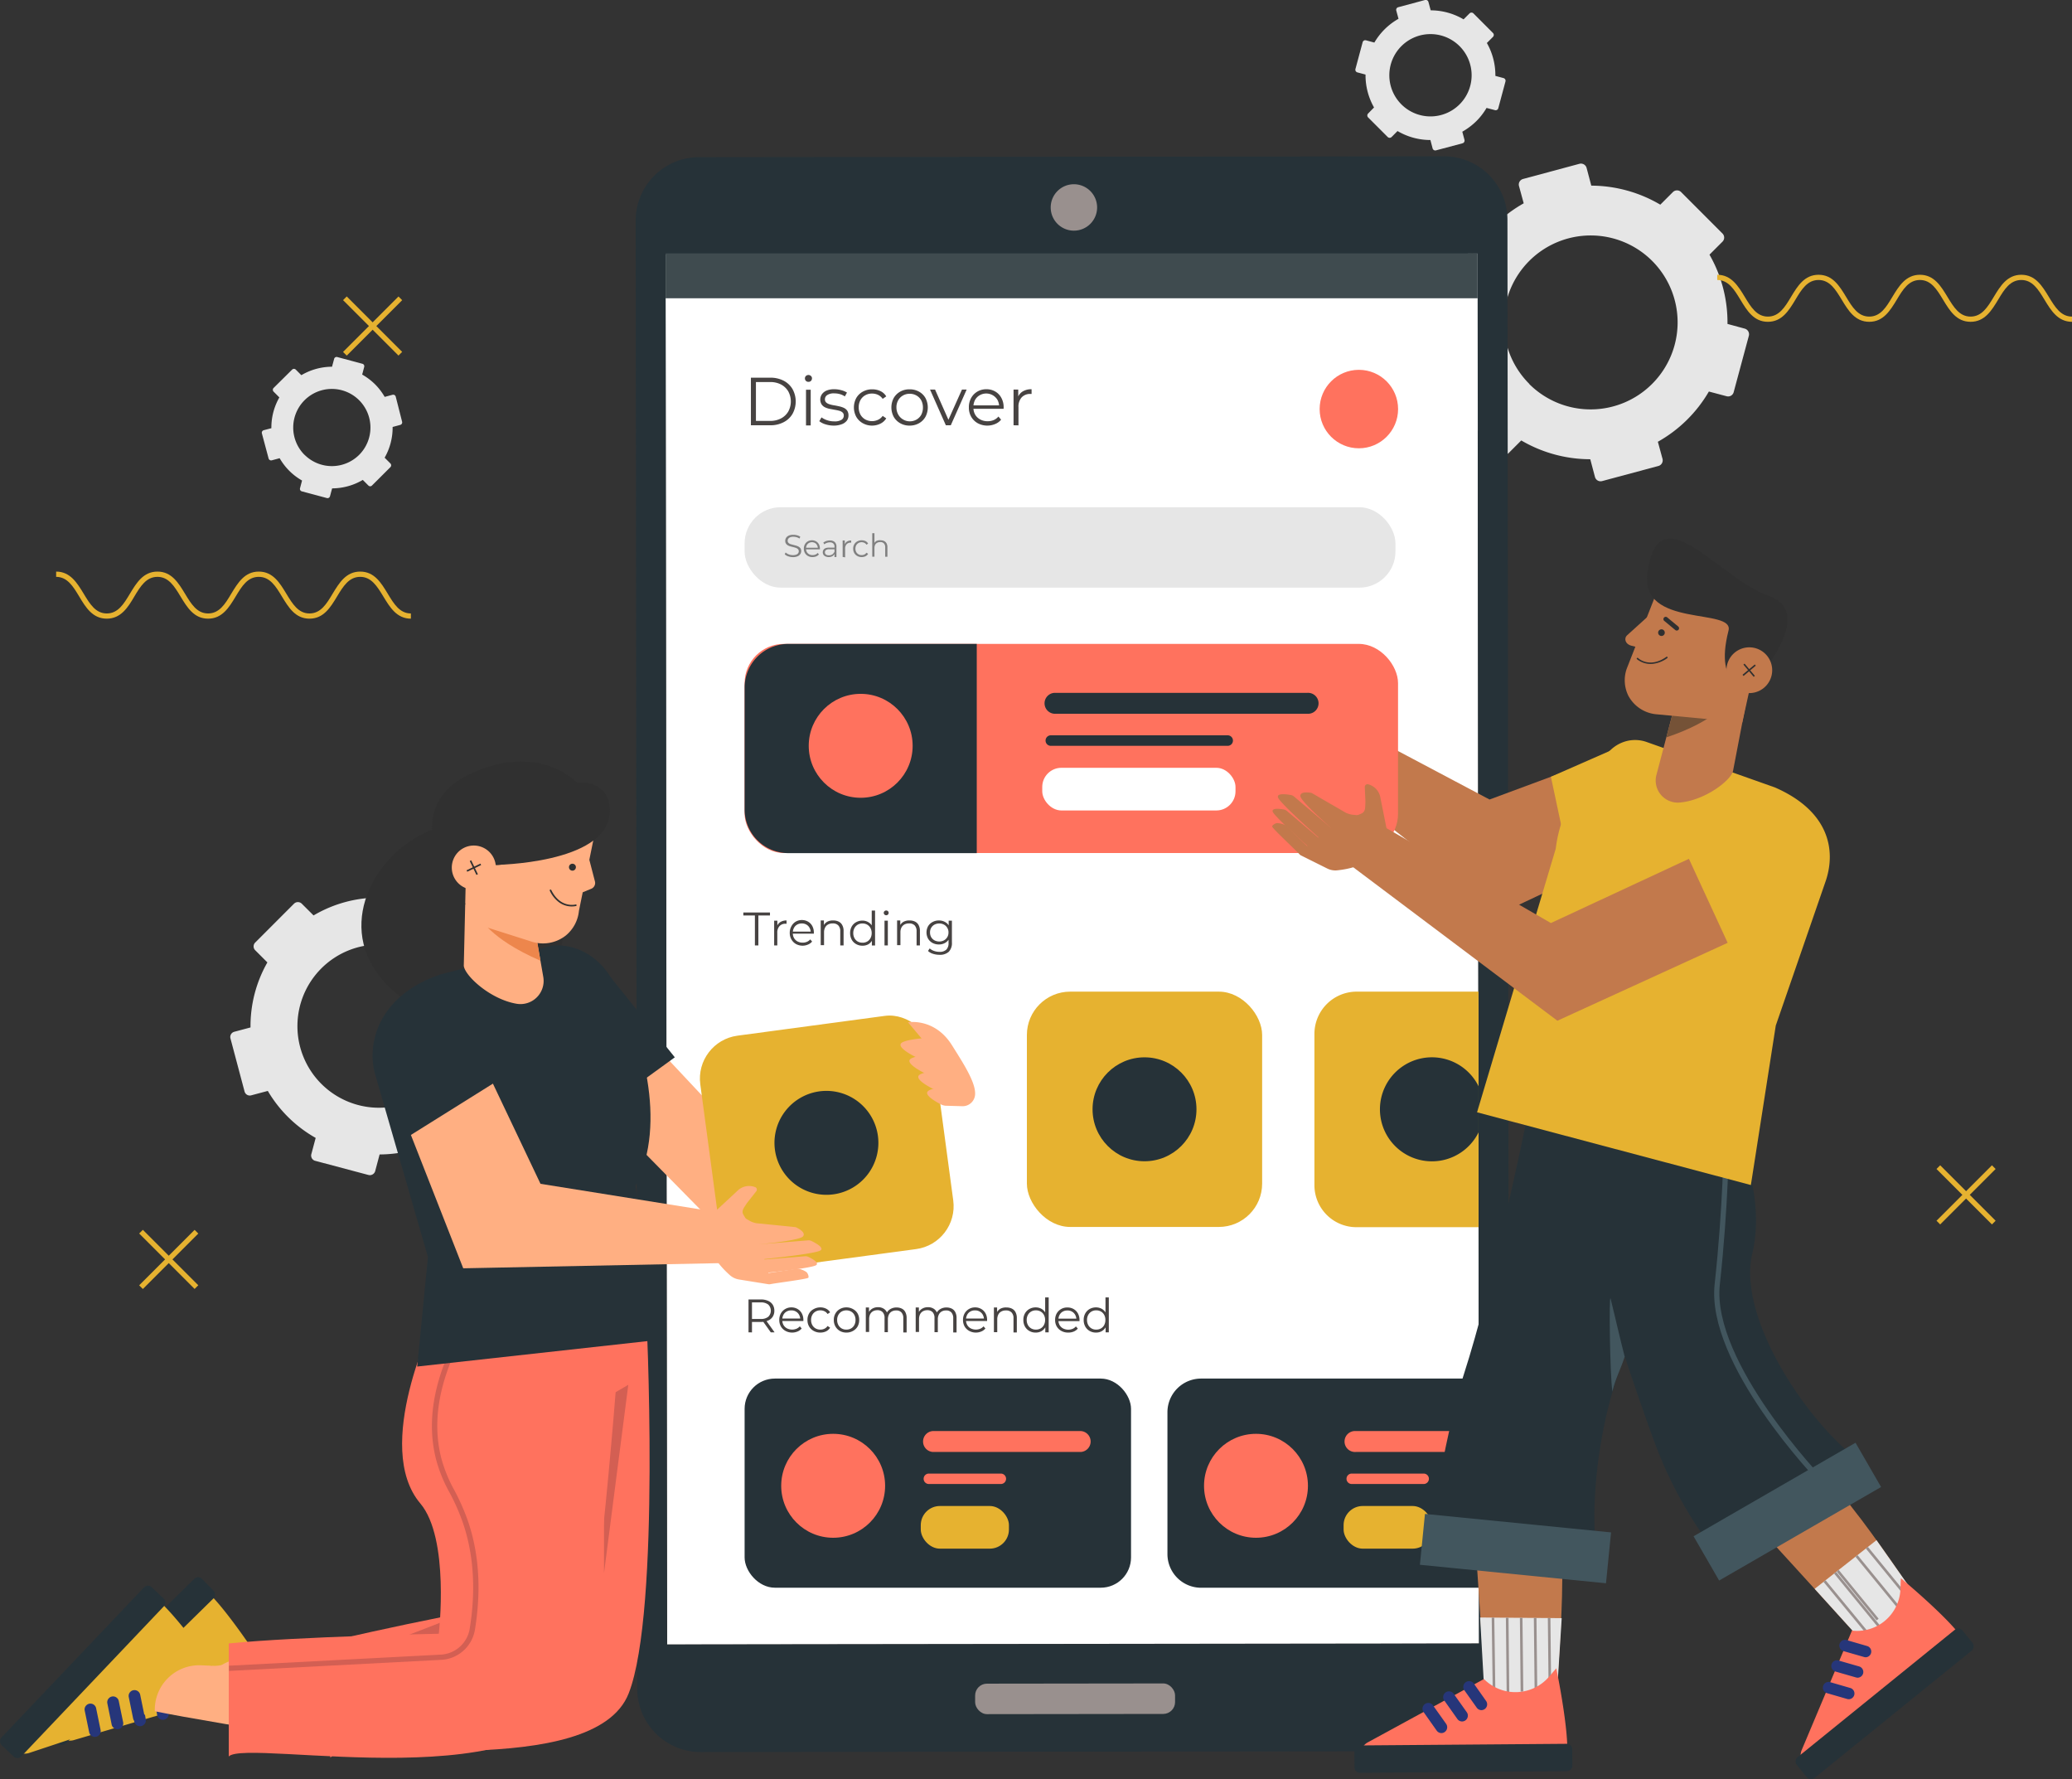 <svg xmlns="http://www.w3.org/2000/svg" xmlns:xlink="http://www.w3.org/1999/xlink" viewBox="0 0 441.08 378.7"><rect x="0" y="0" width="441.08" height="378.7" fill="#333333" stroke="none"/><defs><style>.cls-1{fill:none;}.cls-2{fill:#e6e6e6;}.cls-3{fill:#e6b230;}.cls-4{fill:#fff;}.cls-5{fill:#263238;}.cls-6{fill:#99908e;}.cls-7{fill:#3f4b4f;}.cls-8{fill:#ff725e;}.cls-9{fill:#474342;}.cls-10{fill:gray;}.cls-11{fill:#303030;}.cls-12{fill:#ffaf82;}.cls-13{fill:#26367a;}.cls-14{fill:#d35f53;}.cls-15{fill:#ed864c;}.cls-16{fill:#c2794c;}.cls-17{clip-path:url(#clip-path);}.cls-18{clip-path:url(#clip-path-2);}.cls-19{fill:#42565e;}.cls-20{fill:#755237;}</style><clipPath id="clip-path" transform="translate(-26.76 -42.73)"><polygon class="cls-1" points="413.06 380.89 426.22 370.52 435.47 383.67 422.9 391.74 413.06 380.89"/></clipPath><clipPath id="clip-path-2" transform="translate(-26.76 -42.73)"><polygon class="cls-1" points="341.84 386.99 359.21 387.13 358.17 403.55 342.82 402.8 341.84 386.99"/></clipPath></defs><g id="BACKGROUND"><path class="cls-2" d="M380.68,140.42l-1-3.67a28.94,28.94,0,0,0,10.86-10.69l3.77,1a1.22,1.22,0,0,0,1.51-.87l3.23-12a1.25,1.25,0,0,0-.88-1.52l-3.67-1a29,29,0,0,0-3.83-14.74l2.76-2.76a1.23,1.23,0,0,0,0-1.75l-8.8-8.81a1.24,1.24,0,0,0-1.75,0l-2.68,2.68a29.11,29.11,0,0,0-14.69-4.05l-1-3.77a1.25,1.25,0,0,0-1.52-.88l-12,3.23a1.22,1.22,0,0,0-.87,1.51l1,3.67a29.14,29.14,0,0,0-10.86,10.69l-3.76-1a1.24,1.24,0,0,0-1.52.87l-3.22,12a1.24,1.24,0,0,0,.87,1.52l3.67,1a29.13,29.13,0,0,0,3.83,14.74l-2.76,2.76a1.26,1.26,0,0,0,0,1.76l8.81,8.8a1.23,1.23,0,0,0,1.75,0l2.67-2.67a29.1,29.1,0,0,0,14.69,4l1,3.77a1.24,1.24,0,0,0,1.52.88l12-3.22A1.25,1.25,0,0,0,380.68,140.42Zm-28.38-16a18.5,18.5,0,1,1,26.17,0A18.5,18.5,0,0,1,352.3,124.46Z" transform="translate(-26.76 -42.73)"/><path class="cls-2" d="M338.51,72.49l-.46-1.73a14.23,14.23,0,0,0,3-2.26,13.62,13.62,0,0,0,2.16-2.8l1.79.47a.57.57,0,0,0,.71-.41l1.53-5.69a.59.59,0,0,0-.41-.72l-1.74-.47a13.86,13.86,0,0,0-1.81-7l1.3-1.3a.59.59,0,0,0,0-.83l-4.16-4.17a.59.59,0,0,0-.83,0l-1.27,1.27a13.81,13.81,0,0,0-7-1.92l-.48-1.78a.59.59,0,0,0-.72-.42l-5.69,1.53A.58.58,0,0,0,324,45l.47,1.73a13.78,13.78,0,0,0-5.14,5.06l-1.78-.48a.58.58,0,0,0-.72.42l-1.53,5.69a.59.59,0,0,0,.42.72l1.73.46a13.83,13.83,0,0,0,1.81,7L318,66.89a.59.59,0,0,0,0,.83l4.17,4.17a.59.59,0,0,0,.83,0l1.26-1.27a13.84,13.84,0,0,0,7,1.91l.47,1.79a.59.59,0,0,0,.72.41l5.7-1.52A.6.6,0,0,0,338.51,72.49Zm-13.43-7.55a8.76,8.76,0,1,1,12.39,0A8.76,8.76,0,0,1,325.08,64.94Z" transform="translate(-26.76 -42.73)"/><path class="cls-2" d="M93.91,289.8l11.29,3a1.18,1.18,0,0,0,1.43-.83l.94-3.54a27.27,27.27,0,0,0,13.79-3.79l2.51,2.51a1.18,1.18,0,0,0,1.65,0l8.26-8.26a1.18,1.18,0,0,0,0-1.65l-2.59-2.59a27.31,27.31,0,0,0,3.59-13.83l3.45-.93a1.16,1.16,0,0,0,.82-1.42l-3-11.29a1.15,1.15,0,0,0-1.42-.82l-3.54.94a27.11,27.11,0,0,0-4.28-5.55,27.62,27.62,0,0,0-5.9-4.48l.92-3.44a1.16,1.16,0,0,0-.82-1.42l-11.29-3a1.17,1.17,0,0,0-1.43.82l-1,3.54a27.26,27.26,0,0,0-13.78,3.79L91,235.06a1.18,1.18,0,0,0-1.65,0l-8.26,8.27a1.15,1.15,0,0,0,0,1.64l2.59,2.59a27.32,27.32,0,0,0-3.59,13.84l-3.45.92a1.15,1.15,0,0,0-.82,1.42l3,11.29a1.15,1.15,0,0,0,1.42.82l3.53-.94a27.47,27.47,0,0,0,10.19,10l-.92,3.44A1.16,1.16,0,0,0,93.91,289.8Zm1.25-16.4a17.37,17.37,0,1,1,24.57,0A17.37,17.37,0,0,1,95.16,273.4Z" transform="translate(-26.76 -42.73)"/><path class="cls-2" d="M91,147.3l5.34,1.43a.54.54,0,0,0,.67-.39l.45-1.67a12.93,12.93,0,0,0,6.53-1.8l1.19,1.19a.53.53,0,0,0,.77,0l3.92-3.91a.56.56,0,0,0,0-.78l-1.23-1.23a12.88,12.88,0,0,0,1.7-6.54l1.63-.44a.55.55,0,0,0,.39-.67L111,127.14a.56.56,0,0,0-.68-.39l-1.67.45a13,13,0,0,0-2-2.63,13.1,13.1,0,0,0-2.79-2.12l.43-1.63a.54.54,0,0,0-.39-.67l-5.34-1.43a.54.54,0,0,0-.67.39l-.45,1.67a12.93,12.93,0,0,0-6.53,1.8l-1.19-1.19a.55.55,0,0,0-.77,0L85,125.3a.56.56,0,0,0,0,.78l1.23,1.23a12.89,12.89,0,0,0-1.7,6.55l-1.63.43a.56.56,0,0,0-.39.68l1.43,5.34a.56.56,0,0,0,.68.39l1.67-.45a13,13,0,0,0,2,2.63A12.78,12.78,0,0,0,91.06,145l-.43,1.63A.54.54,0,0,0,91,147.3Zm.59-7.76a8.22,8.22,0,1,1,11.62,0A8.23,8.23,0,0,1,91.61,139.54Z" transform="translate(-26.76 -42.73)"/><path class="cls-3" d="M114.23,174.4c-3,0-4.46-2.4-5.87-4.72-1.31-2.15-2.54-4.18-4.92-4.18s-3.62,2-4.93,4.18c-1.4,2.32-2.86,4.72-5.87,4.72s-4.46-2.4-5.87-4.72c-1.3-2.15-2.53-4.18-4.92-4.18s-3.61,2-4.92,4.18c-1.4,2.32-2.86,4.72-5.87,4.72s-4.46-2.4-5.87-4.72c-1.3-2.15-2.53-4.18-4.91-4.18s-3.62,2-4.92,4.18C54,172,52.5,174.4,49.49,174.4S45,172,43.62,169.68c-1.3-2.15-2.53-4.18-4.91-4.18v-1.12c3,0,4.46,2.4,5.87,4.72,1.3,2.15,2.53,4.19,4.91,4.19s3.61-2,4.92-4.19c1.4-2.32,2.86-4.72,5.87-4.72s4.46,2.4,5.87,4.72c1.3,2.15,2.53,4.19,4.91,4.19s3.62-2,4.92-4.19c1.41-2.32,2.86-4.72,5.87-4.72s4.47,2.4,5.87,4.72c1.31,2.15,2.54,4.19,4.92,4.19s3.62-2,4.92-4.19c1.41-2.32,2.86-4.72,5.88-4.72s4.46,2.4,5.87,4.72c1.3,2.15,2.54,4.19,4.92,4.19Z" transform="translate(-26.76 -42.73)"/><path class="cls-3" d="M467.84,111.22c-3,0-4.46-2.4-5.87-4.72-1.3-2.15-2.54-4.18-4.92-4.18s-3.62,2-4.92,4.18c-1.41,2.32-2.86,4.72-5.88,4.72s-4.46-2.4-5.87-4.72c-1.3-2.15-2.53-4.18-4.91-4.18s-3.62,2-4.92,4.18c-1.41,2.32-2.86,4.72-5.87,4.72s-4.47-2.4-5.87-4.72c-1.31-2.15-2.54-4.18-4.92-4.18s-3.62,2-4.92,4.18c-1.4,2.32-2.86,4.72-5.87,4.72s-4.46-2.4-5.86-4.72c-1.31-2.15-2.54-4.18-4.92-4.18v-1.11c3,0,4.46,2.4,5.87,4.72,1.3,2.15,2.53,4.18,4.91,4.18s3.62-2,4.92-4.18c1.4-2.32,2.86-4.72,5.87-4.72s4.46,2.4,5.87,4.72c1.3,2.15,2.53,4.18,4.92,4.18s3.61-2,4.91-4.18c1.41-2.32,2.87-4.72,5.88-4.72s4.46,2.4,5.87,4.72c1.3,2.15,2.53,4.18,4.91,4.18s3.62-2,4.93-4.18c1.4-2.32,2.86-4.72,5.87-4.72s4.46,2.4,5.87,4.72c1.31,2.15,2.54,4.18,4.92,4.18Z" transform="translate(-26.76 -42.73)"/><rect class="cls-3" x="97.74" y="111.56" width="16.69" height="1.11" transform="translate(-74.97 65.13) rotate(-45)"/><rect class="cls-3" x="105.53" y="103.77" width="1.11" height="16.69" transform="translate(-74.97 65.12) rotate(-45)"/><rect class="cls-3" x="436.94" y="296.48" width="16.69" height="1.11" transform="translate(-106.37 359.13) rotate(-45)"/><rect class="cls-3" x="444.73" y="288.69" width="1.11" height="16.69" transform="translate(-106.37 359.13) rotate(-45)"/><rect class="cls-3" x="54.33" y="310.22" width="16.69" height="1.11" transform="translate(-228.15 92.61) rotate(-45)"/><rect class="cls-3" x="62.12" y="302.43" width="1.11" height="16.69" transform="translate(-228.15 92.6) rotate(-45)"/></g><g id="OBJECTS"><rect class="cls-4" x="168.59" y="96.76" width="172.86" height="295.86" transform="translate(-27.04 -42.44) rotate(-0.07)"/><path class="cls-5" d="M334.12,76l-158.56.18a13.5,13.5,0,0,0-13.48,13.51l.33,312.45a13.5,13.5,0,0,0,13.52,13.48l158.56-.18A13.5,13.5,0,0,0,348,401.87l-.34-312.44A13.49,13.49,0,0,0,334.12,76Zm7.47,316.57-172.86.2-.28-295.86,172.86-.2Z" transform="translate(-26.76 -42.73)"/><rect class="cls-6" x="234.36" y="401.03" width="42.56" height="6.49" rx="2.52" transform="translate(-27.27 -42.41) rotate(-0.07)"/><path class="cls-6" d="M260.31,86.87a4.94,4.94,0,1,1-4.95-4.93A4.95,4.95,0,0,1,260.31,86.87Z" transform="translate(-26.76 -42.73)"/><rect class="cls-7" x="141.69" y="53.93" width="172.86" height="9.55"/><rect class="cls-3" x="218.6" y="211.05" width="50.08" height="50.08" rx="9.22"/><circle class="cls-8" cx="289.27" cy="87.06" r="8.35"/><path class="cls-9" d="M186.61,133.24V123.11h4.12a6.1,6.1,0,0,1,2.84.64,4.69,4.69,0,0,1,1.9,1.79,5.45,5.45,0,0,1,0,5.27,4.6,4.6,0,0,1-1.9,1.78,6,6,0,0,1-2.84.65Zm1.07-.93h3a4.81,4.81,0,0,0,2.34-.53,3.87,3.87,0,0,0,1.54-1.46,4.48,4.48,0,0,0,0-4.3,3.94,3.94,0,0,0-1.54-1.46,4.93,4.93,0,0,0-2.34-.52h-3Z" transform="translate(-26.76 -42.73)"/><path class="cls-9" d="M198.86,124a.76.76,0,0,1-.54-.21.73.73,0,0,1-.21-.52.7.7,0,0,1,.21-.52.76.76,0,0,1,.54-.21.72.72,0,0,1,.53.21.63.63,0,0,1,.22.5.76.76,0,0,1-.21.54A.73.73,0,0,1,198.86,124Zm-.52,9.28v-7.6h1v7.6Z" transform="translate(-26.76 -42.73)"/><path class="cls-9" d="M204.27,133.31a5.77,5.77,0,0,1-1.78-.27,3.87,3.87,0,0,1-1.32-.67l.47-.81a4.33,4.33,0,0,0,1.18.6,4.53,4.53,0,0,0,1.52.25,2.71,2.71,0,0,0,1.56-.34,1,1,0,0,0,.48-.9.84.84,0,0,0-.27-.66,1.66,1.66,0,0,0-.7-.36,9.54,9.54,0,0,0-1-.21l-1.06-.2a4,4,0,0,1-1-.34,1.83,1.83,0,0,1-.7-.62,2,2,0,0,1,.08-2.15,2.28,2.28,0,0,1,1-.78,4.16,4.16,0,0,1,1.64-.28,5.72,5.72,0,0,1,1.47.2,4.19,4.19,0,0,1,1.22.51l-.45.82a3.71,3.71,0,0,0-1.09-.5,4.54,4.54,0,0,0-1.15-.15,2.52,2.52,0,0,0-1.51.36,1.06,1.06,0,0,0-.49.9.87.87,0,0,0,.27.68,1.72,1.72,0,0,0,.71.38,6,6,0,0,0,1,.23q.53.09,1.05.21a4.61,4.61,0,0,1,1,.33,1.79,1.79,0,0,1,.71.59,1.75,1.75,0,0,1,.27,1,1.82,1.82,0,0,1-.37,1.15A2.4,2.4,0,0,1,206,133,4.74,4.74,0,0,1,204.27,133.31Z" transform="translate(-26.76 -42.73)"/><path class="cls-9" d="M212.44,133.31a4,4,0,0,1-2-.5,3.62,3.62,0,0,1-1.4-1.37,4.22,4.22,0,0,1,0-4,3.59,3.59,0,0,1,1.4-1.36,4,4,0,0,1,2-.49,4,4,0,0,1,1.75.38,2.83,2.83,0,0,1,1.23,1.12l-.76.53a2.48,2.48,0,0,0-1-.86,3,3,0,0,0-1.26-.27,2.86,2.86,0,0,0-1.46.37,2.62,2.62,0,0,0-1,1,3.11,3.11,0,0,0-.38,1.56,3.17,3.17,0,0,0,.38,1.57,2.68,2.68,0,0,0,1,1,3,3,0,0,0,2.72.09,2.43,2.43,0,0,0,1-.84l.76.53a3,3,0,0,1-1.23,1.12A4,4,0,0,1,212.44,133.31Z" transform="translate(-26.76 -42.73)"/><path class="cls-9" d="M220.4,133.31a3.92,3.92,0,0,1-2-.5,3.66,3.66,0,0,1-1.39-1.37,4.29,4.29,0,0,1,0-4,3.68,3.68,0,0,1,1.38-1.36,3.93,3.93,0,0,1,2-.49,4,4,0,0,1,2,.49,3.54,3.54,0,0,1,1.38,1.36,4.29,4.29,0,0,1,0,4,3.63,3.63,0,0,1-1.38,1.37A4,4,0,0,1,220.4,133.31Zm0-.91a2.81,2.81,0,0,0,1.46-.37,2.66,2.66,0,0,0,1-1,3.27,3.27,0,0,0,.37-1.56,3.21,3.21,0,0,0-.37-1.56,2.63,2.63,0,0,0-1-1,2.79,2.79,0,0,0-1.45-.37,2.76,2.76,0,0,0-1.44.37,2.63,2.63,0,0,0-1,1,3,3,0,0,0-.38,1.56A3.06,3.06,0,0,0,218,131a2.66,2.66,0,0,0,1,1A2.75,2.75,0,0,0,220.4,132.4Z" transform="translate(-26.76 -42.73)"/><path class="cls-9" d="M228.11,133.24l-3.37-7.6h1.07l3.1,7h-.51l3.14-7h1l-3.38,7.6Z" transform="translate(-26.76 -42.73)"/><path class="cls-9" d="M237,133.31a4.28,4.28,0,0,1-2.09-.5,3.68,3.68,0,0,1-1.4-1.37,3.92,3.92,0,0,1-.5-2,4,4,0,0,1,.48-2,3.57,3.57,0,0,1,1.33-1.37,3.72,3.72,0,0,1,1.9-.5,3.67,3.67,0,0,1,1.91.49,3.34,3.34,0,0,1,1.3,1.36,4.09,4.09,0,0,1,.48,2v.15a1,1,0,0,0,0,.17H233.8V129h6.06l-.41.31a3.07,3.07,0,0,0-.35-1.47,2.79,2.79,0,0,0-3.77-1,2.58,2.58,0,0,0-1,1,3.12,3.12,0,0,0-.35,1.49v.16a2.91,2.91,0,0,0,.39,1.52,2.66,2.66,0,0,0,1.07,1,3.22,3.22,0,0,0,1.57.37,3.26,3.26,0,0,0,1.29-.25,2.64,2.64,0,0,0,1-.75l.57.67a3.17,3.17,0,0,1-1.26.92A4.32,4.32,0,0,1,237,133.31Z" transform="translate(-26.76 -42.73)"/><path class="cls-9" d="M242.52,133.24v-7.6h1v2.07l-.1-.36a2.47,2.47,0,0,1,1.07-1.32,3.5,3.5,0,0,1,1.87-.46v1h-.23a2.46,2.46,0,0,0-1.88.73,2.91,2.91,0,0,0-.68,2.08v3.88Z" transform="translate(-26.76 -42.73)"/><path class="cls-9" d="M187.46,243.94v-6.37H185v-.64h5.67v.64H188.2v6.37Z" transform="translate(-26.76 -42.73)"/><path class="cls-9" d="M191.56,243.94v-5.26h.68v1.44l-.07-.25a1.7,1.7,0,0,1,.74-.92,2.47,2.47,0,0,1,1.29-.32v.7H194a1.67,1.67,0,0,0-1.3.5,2,2,0,0,0-.47,1.44v2.68Z" transform="translate(-26.76 -42.73)"/><path class="cls-9" d="M197.68,244a3,3,0,0,1-1.45-.34,2.6,2.6,0,0,1-1-1,2.79,2.79,0,0,1-.35-1.39,2.72,2.72,0,0,1,.34-1.38,2.47,2.47,0,0,1,.92-1,2.55,2.55,0,0,1,1.32-.35,2.58,2.58,0,0,1,1.31.34,2.35,2.35,0,0,1,.91.94,2.9,2.9,0,0,1,.33,1.4.34.34,0,0,1,0,.1v.12h-4.58V241h4.2l-.28.21a2,2,0,0,0-.25-1,1.75,1.75,0,0,0-.66-.69,1.85,1.85,0,0,0-1-.25,1.91,1.91,0,0,0-1,.25,1.74,1.74,0,0,0-.67.7,2.15,2.15,0,0,0-.24,1v.11a2.06,2.06,0,0,0,.27,1.06,1.87,1.87,0,0,0,.74.71,2.28,2.28,0,0,0,1.09.25,2.17,2.17,0,0,0,.89-.17,1.85,1.85,0,0,0,.72-.52l.4.46a2.18,2.18,0,0,1-.88.64A2.88,2.88,0,0,1,197.68,244Z" transform="translate(-26.76 -42.73)"/><path class="cls-9" d="M204.18,238.63a2.5,2.5,0,0,1,1.12.25,1.67,1.67,0,0,1,.76.75,2.5,2.5,0,0,1,.28,1.26v3.05h-.71v-3a1.73,1.73,0,0,0-.42-1.26,1.54,1.54,0,0,0-1.16-.42,2,2,0,0,0-1,.22,1.54,1.54,0,0,0-.64.65,2.21,2.21,0,0,0-.23,1v2.76h-.71v-5.26h.68v1.45l-.11-.27a2,2,0,0,1,.8-.9A2.54,2.54,0,0,1,204.18,238.63Z" transform="translate(-26.76 -42.73)"/><path class="cls-9" d="M210.36,244a2.63,2.63,0,0,1-1.35-.34,2.43,2.43,0,0,1-.94-.94,2.9,2.9,0,0,1-.34-1.4,2.84,2.84,0,0,1,.34-1.4A2.43,2.43,0,0,1,209,239a2.73,2.73,0,0,1,1.35-.34,2.4,2.4,0,0,1,1.23.32,2.1,2.1,0,0,1,.87.9,3,3,0,0,1,.33,1.46,3.08,3.08,0,0,1-.32,1.45,2.21,2.21,0,0,1-.87.92A2.43,2.43,0,0,1,210.36,244Zm0-.63a2,2,0,0,0,1-.25,1.8,1.8,0,0,0,.7-.72,2.21,2.21,0,0,0,.26-1.08,2.18,2.18,0,0,0-.26-1.08,1.8,1.8,0,0,0-.7-.72,2,2,0,0,0-1-.25,2,2,0,0,0-1,.25,1.94,1.94,0,0,0-.7.72,2.18,2.18,0,0,0-.26,1.08,2.21,2.21,0,0,0,.26,1.08,1.94,1.94,0,0,0,.7.72A2,2,0,0,0,210.41,243.36Zm2,.58v-1.58l.07-1.06-.1-1.06v-3.73h.71v7.43Z" transform="translate(-26.76 -42.73)"/><path class="cls-9" d="M215.41,237.52a.51.51,0,0,1-.37-.15.49.49,0,0,1-.15-.36.45.45,0,0,1,.15-.35.51.51,0,0,1,.37-.15.53.53,0,0,1,.37.14.47.47,0,0,1,.15.35.49.49,0,0,1-.14.37A.5.5,0,0,1,215.41,237.52Zm-.36,6.42v-5.26h.71v5.26Z" transform="translate(-26.76 -42.73)"/><path class="cls-9" d="M220.43,238.63a2.54,2.54,0,0,1,1.13.25,1.72,1.72,0,0,1,.76.75,2.61,2.61,0,0,1,.27,1.26v3.05h-.71v-3a1.77,1.77,0,0,0-.41-1.26,1.58,1.58,0,0,0-1.17-.42,2.05,2.05,0,0,0-1,.22,1.6,1.6,0,0,0-.64.65,2.2,2.2,0,0,0-.22,1v2.76h-.71v-5.26h.68v1.45l-.11-.27a1.89,1.89,0,0,1,.8-.9A2.5,2.5,0,0,1,220.43,238.63Z" transform="translate(-26.76 -42.73)"/><path class="cls-9" d="M226.63,243.74a2.86,2.86,0,0,1-1.35-.32,2.45,2.45,0,0,1-.95-.91,2.77,2.77,0,0,1,0-2.66,2.4,2.4,0,0,1,.95-.89,2.75,2.75,0,0,1,1.35-.33,2.61,2.61,0,0,1,1.26.3,2.11,2.11,0,0,1,.89.86,3.09,3.09,0,0,1,0,2.78,2.19,2.19,0,0,1-.89.87A2.61,2.61,0,0,1,226.63,243.74Zm.13,2.2a4.52,4.52,0,0,1-1.38-.21,2.6,2.6,0,0,1-1.07-.61l.36-.54a2.7,2.7,0,0,0,.91.53,3.45,3.45,0,0,0,1.16.2,2,2,0,0,0,1.47-.47,1.93,1.93,0,0,0,.47-1.45v-1.31l.1-.9-.07-.9v-1.6h.69v4.62a2.66,2.66,0,0,1-.67,2A2.78,2.78,0,0,1,226.76,245.94Zm-.06-2.83a2.15,2.15,0,0,0,1-.24,1.86,1.86,0,0,0,.71-.68,1.9,1.9,0,0,0,.26-1,1.82,1.82,0,0,0-.26-1,1.79,1.79,0,0,0-.71-.68,2.15,2.15,0,0,0-1-.24,2.2,2.2,0,0,0-1,.24,1.79,1.79,0,0,0-.71.68,1.9,1.9,0,0,0-.25,1,2,2,0,0,0,.25,1,1.86,1.86,0,0,0,.71.68A2.2,2.2,0,0,0,226.7,243.11Z" transform="translate(-26.76 -42.73)"/><path class="cls-3" d="M341.51,253.78h-26a9,9,0,0,0-8.94,9v32.19a8.94,8.94,0,0,0,8.94,8.94h26Z" transform="translate(-26.76 -42.73)"/><path class="cls-5" d="M341.52,336.13H282.45a7.17,7.17,0,0,0-7.17,7.17v30.18a7.17,7.17,0,0,0,7.17,7.17h59.07Z" transform="translate(-26.76 -42.73)"/><path class="cls-9" d="M186.1,326.29v-7h2.62a3.7,3.7,0,0,1,1.53.29,2.18,2.18,0,0,1,1,.82,2.36,2.36,0,0,1,.35,1.3,2.28,2.28,0,0,1-.35,1.27,2.18,2.18,0,0,1-1,.82,3.7,3.7,0,0,1-1.53.29h-2.21l.33-.34v2.56Zm.74-2.5-.33-.35h2.19a2.4,2.4,0,0,0,1.6-.46,1.81,1.81,0,0,0,0-2.6,2.46,2.46,0,0,0-1.6-.46h-2.19l.33-.35Zm4,2.5-1.81-2.54h.8l1.82,2.54Z" transform="translate(-26.76 -42.73)"/><path class="cls-9" d="M195.42,326.34A2.92,2.92,0,0,1,194,326a2.53,2.53,0,0,1-1-.95,2.79,2.79,0,0,1-.35-1.39,2.82,2.82,0,0,1,.33-1.38,2.5,2.5,0,0,1,.93-.95,2.54,2.54,0,0,1,1.31-.35,2.59,2.59,0,0,1,1.32.34,2.42,2.42,0,0,1,.91.94,2.9,2.9,0,0,1,.33,1.4s0,.07,0,.1v.12H193.2v-.53h4.2l-.28.21a2.14,2.14,0,0,0-.25-1,1.78,1.78,0,0,0-.67-.69,1.82,1.82,0,0,0-1-.25,1.87,1.87,0,0,0-1,.25,1.68,1.68,0,0,0-.67.7,2.15,2.15,0,0,0-.24,1v.11a2.16,2.16,0,0,0,.26,1.06,1.9,1.9,0,0,0,.75.71,2.46,2.46,0,0,0,2,.08,1.93,1.93,0,0,0,.72-.52l.4.46a2.25,2.25,0,0,1-.88.64A2.92,2.92,0,0,1,195.42,326.34Z" transform="translate(-26.76 -42.73)"/><path class="cls-9" d="M201.42,326.34A2.84,2.84,0,0,1,200,326a2.5,2.5,0,0,1-1-.95,2.69,2.69,0,0,1-.35-1.39,2.64,2.64,0,0,1,.35-1.39,2.41,2.41,0,0,1,1-.94,2.85,2.85,0,0,1,1.4-.35,2.66,2.66,0,0,1,1.21.27,2,2,0,0,1,.86.78l-.54.36a1.58,1.58,0,0,0-.67-.59,1.92,1.92,0,0,0-.87-.19,2,2,0,0,0-1,.25,1.82,1.82,0,0,0-.71.72,2.18,2.18,0,0,0-.26,1.08,2.21,2.21,0,0,0,.26,1.08,1.82,1.82,0,0,0,.71.72,2,2,0,0,0,1,.25,1.92,1.92,0,0,0,.87-.19,1.69,1.69,0,0,0,.67-.58l.54.36a2.09,2.09,0,0,1-.86.78A2.79,2.79,0,0,1,201.42,326.34Z" transform="translate(-26.76 -42.73)"/><path class="cls-9" d="M206.93,326.34a2.73,2.73,0,0,1-1.37-.34,2.55,2.55,0,0,1-.95-.95,2.69,2.69,0,0,1-.35-1.39,2.64,2.64,0,0,1,.35-1.39,2.45,2.45,0,0,1,.95-.94,2.71,2.71,0,0,1,1.37-.35,2.79,2.79,0,0,1,1.39.35,2.45,2.45,0,0,1,1,.94,2.73,2.73,0,0,1,.34,1.39,2.78,2.78,0,0,1-.34,1.39,2.5,2.5,0,0,1-1,.95A2.74,2.74,0,0,1,206.93,326.34Zm0-.63a2,2,0,0,0,1-.25,1.8,1.8,0,0,0,.7-.72,2.24,2.24,0,0,0,.25-1.08,2.18,2.18,0,0,0-.25-1.08,1.8,1.8,0,0,0-.7-.72,2.12,2.12,0,0,0-2,0,1.86,1.86,0,0,0-.7.72,2.08,2.08,0,0,0-.26,1.08,2.13,2.13,0,0,0,.26,1.08,1.86,1.86,0,0,0,.7.72A1.92,1.92,0,0,0,206.93,325.71Z" transform="translate(-26.76 -42.73)"/><path class="cls-9" d="M217.64,321a2.42,2.42,0,0,1,1.11.25,1.63,1.63,0,0,1,.74.75,2.61,2.61,0,0,1,.27,1.26v3.05h-.71v-3a1.75,1.75,0,0,0-.4-1.26,1.44,1.44,0,0,0-1.11-.42,1.87,1.87,0,0,0-.94.22,1.53,1.53,0,0,0-.61.65,2.34,2.34,0,0,0-.22,1v2.76h-.71v-3a1.75,1.75,0,0,0-.4-1.26,1.46,1.46,0,0,0-1.12-.42,1.88,1.88,0,0,0-.93.22,1.56,1.56,0,0,0-.62.65,2.34,2.34,0,0,0-.21,1v2.76h-.71V321h.68v1.42l-.11-.25a1.93,1.93,0,0,1,.77-.9,2.38,2.38,0,0,1,1.27-.33,2.18,2.18,0,0,1,1.31.39,1.78,1.78,0,0,1,.7,1.16l-.28-.11a2.1,2.1,0,0,1,.82-1A2.49,2.49,0,0,1,217.64,321Z" transform="translate(-26.76 -42.73)"/><path class="cls-9" d="M228.26,321a2.47,2.47,0,0,1,1.12.25,1.68,1.68,0,0,1,.74.75,2.61,2.61,0,0,1,.27,1.26v3.05h-.71v-3a1.8,1.8,0,0,0-.4-1.26,1.46,1.46,0,0,0-1.12-.42,1.83,1.83,0,0,0-.93.22,1.48,1.48,0,0,0-.61.65,2.2,2.2,0,0,0-.22,1v2.76h-.71v-3a1.75,1.75,0,0,0-.4-1.26,1.48,1.48,0,0,0-1.12-.42,1.83,1.83,0,0,0-.93.22,1.5,1.5,0,0,0-.62.65,2.34,2.34,0,0,0-.22,1v2.76h-.71V321h.68v1.42l-.11-.25a1.9,1.9,0,0,1,.78-.9,2.38,2.38,0,0,1,1.27-.33,2.18,2.18,0,0,1,1.31.39,1.82,1.82,0,0,1,.7,1.16l-.28-.11a2,2,0,0,1,.82-1A2.48,2.48,0,0,1,228.26,321Z" transform="translate(-26.76 -42.73)"/><path class="cls-9" d="M234.55,326.34a2.92,2.92,0,0,1-1.44-.34,2.53,2.53,0,0,1-1-.95,2.79,2.79,0,0,1-.35-1.39,2.82,2.82,0,0,1,.33-1.38,2.57,2.57,0,0,1,.93-.95,2.54,2.54,0,0,1,1.31-.35,2.59,2.59,0,0,1,1.32.34,2.42,2.42,0,0,1,.91.94,2.9,2.9,0,0,1,.33,1.4.34.34,0,0,1,0,.1v.12h-4.58v-.53h4.2l-.28.21a2.14,2.14,0,0,0-.25-1,1.78,1.78,0,0,0-.67-.69,1.82,1.82,0,0,0-1-.25,1.87,1.87,0,0,0-1,.25,1.68,1.68,0,0,0-.67.7,2.15,2.15,0,0,0-.24,1v.11a2.06,2.06,0,0,0,.27,1.06,1.81,1.81,0,0,0,.74.71,2.46,2.46,0,0,0,2,.08,1.85,1.85,0,0,0,.72-.52l.4.46a2.25,2.25,0,0,1-.88.64A2.92,2.92,0,0,1,234.55,326.34Z" transform="translate(-26.76 -42.73)"/><path class="cls-9" d="M241.05,321a2.51,2.51,0,0,1,1.13.25,1.72,1.72,0,0,1,.76.75,2.61,2.61,0,0,1,.28,1.26v3.05h-.71v-3a1.71,1.71,0,0,0-.42-1.26,1.58,1.58,0,0,0-1.17-.42,2,2,0,0,0-1,.22,1.54,1.54,0,0,0-.64.65,2.21,2.21,0,0,0-.23,1v2.76h-.71V321h.68v1.44l-.11-.27a1.94,1.94,0,0,1,.8-.9A2.52,2.52,0,0,1,241.05,321Z" transform="translate(-26.76 -42.73)"/><path class="cls-9" d="M247.23,326.34a2.59,2.59,0,0,1-1.34-.34,2.43,2.43,0,0,1-.94-.94,2.79,2.79,0,0,1-.34-1.4,2.74,2.74,0,0,1,.34-1.4,2.43,2.43,0,0,1,.94-.94,2.69,2.69,0,0,1,1.34-.34,2.53,2.53,0,0,1,1.24.31,2.31,2.31,0,0,1,.87.91,3,3,0,0,1,.33,1.46,3.08,3.08,0,0,1-.32,1.45,2.34,2.34,0,0,1-.87.92A2.44,2.44,0,0,1,247.23,326.34Zm.05-.63a2,2,0,0,0,1-.25,1.8,1.8,0,0,0,.7-.72,2.24,2.24,0,0,0,.26-1.08,2.18,2.18,0,0,0-.26-1.08,1.8,1.8,0,0,0-.7-.72,2,2,0,0,0-1-.25,2,2,0,0,0-1,.25,1.86,1.86,0,0,0-.7.72,2.18,2.18,0,0,0-.26,1.08,2.24,2.24,0,0,0,.26,1.08,1.86,1.86,0,0,0,.7.72A2,2,0,0,0,247.28,325.71Zm2,.58v-1.58l.07-1.06-.1-1.06v-3.73H250v7.43Z" transform="translate(-26.76 -42.73)"/><path class="cls-9" d="M254.16,326.34a2.92,2.92,0,0,1-1.44-.34,2.53,2.53,0,0,1-1-.95,2.69,2.69,0,0,1-.35-1.39,2.82,2.82,0,0,1,.33-1.38A2.54,2.54,0,0,1,254,321a2.59,2.59,0,0,1,1.32.34,2.42,2.42,0,0,1,.91.94,2.9,2.9,0,0,1,.33,1.4s0,.07,0,.1v.12h-4.58v-.53h4.2l-.28.21a2.14,2.14,0,0,0-.25-1,1.78,1.78,0,0,0-.67-.69,1.82,1.82,0,0,0-1-.25,1.87,1.87,0,0,0-1,.25,1.68,1.68,0,0,0-.67.7,2.15,2.15,0,0,0-.24,1v.11a2.16,2.16,0,0,0,.26,1.06,1.9,1.9,0,0,0,.75.71,2.46,2.46,0,0,0,2,.08,1.82,1.82,0,0,0,.71-.52l.41.46a2.25,2.25,0,0,1-.88.64A2.92,2.92,0,0,1,254.16,326.34Z" transform="translate(-26.76 -42.73)"/><path class="cls-9" d="M260.07,326.34a2.66,2.66,0,0,1-1.35-.34,2.47,2.47,0,0,1-.93-.94,2.79,2.79,0,0,1-.34-1.4,2.74,2.74,0,0,1,.34-1.4,2.47,2.47,0,0,1,.93-.94,2.76,2.76,0,0,1,1.35-.34,2.53,2.53,0,0,1,1.24.31,2.31,2.31,0,0,1,.87.91,3,3,0,0,1,.33,1.46,3.08,3.08,0,0,1-.32,1.45,2.34,2.34,0,0,1-.87.92A2.44,2.44,0,0,1,260.07,326.34Zm.05-.63a2,2,0,0,0,1-.25,1.8,1.8,0,0,0,.7-.72,2.24,2.24,0,0,0,.25-1.08,2.18,2.18,0,0,0-.25-1.08,1.8,1.8,0,0,0-.7-.72,2,2,0,0,0-1-.25,1.92,1.92,0,0,0-1,.25,1.86,1.86,0,0,0-.7.72,2.18,2.18,0,0,0-.26,1.08,2.24,2.24,0,0,0,.26,1.08,1.86,1.86,0,0,0,.7.72A1.92,1.92,0,0,0,260.12,325.71Zm2,.58v-1.58l.07-1.06-.1-1.06v-3.73h.71v7.43Z" transform="translate(-26.76 -42.73)"/><rect class="cls-5" x="158.51" y="293.4" width="82.26" height="44.51" rx="6.44"/><circle class="cls-8" cx="177.36" cy="316.22" r="11.06"/><circle class="cls-5" cx="243.64" cy="236.09" r="11.06"/><path class="cls-8" d="M256.85,351.75H225.34a2.23,2.23,0,0,1,0-4.45h31.51a2.23,2.23,0,0,1,0,4.45Z" transform="translate(-26.76 -42.73)"/><path class="cls-8" d="M239.82,358.57H224.49a1.11,1.11,0,1,1,0-2.22h15.33a1.11,1.11,0,1,1,0,2.22Z" transform="translate(-26.76 -42.73)"/><rect class="cls-3" x="196.01" y="320.52" width="18.77" height="9.08" rx="4.08"/><circle class="cls-8" cx="267.37" cy="316.22" r="11.06"/><path class="cls-8" d="M329.83,358.57H314.51a1.11,1.11,0,1,1,0-2.22h15.32a1.11,1.11,0,1,1,0,2.22Z" transform="translate(-26.76 -42.73)"/><rect class="cls-3" x="286.02" y="320.52" width="18.77" height="9.08" rx="4.08"/><path class="cls-8" d="M341.52,347.3H315.36a2.23,2.23,0,1,0,0,4.45h26.16Z" transform="translate(-26.76 -42.73)"/><rect class="cls-2" x="158.51" y="107.95" width="138.55" height="17.12" rx="7.69"/><path class="cls-10" d="M195.55,161.3a3,3,0,0,1-1-.17,1.82,1.82,0,0,1-.74-.44l.19-.38a2.07,2.07,0,0,0,.67.41,2.53,2.53,0,0,0,.87.16,2,2,0,0,0,.72-.11.82.82,0,0,0,.41-.3.67.67,0,0,0,.13-.41.6.6,0,0,0-.16-.44,1.13,1.13,0,0,0-.41-.27c-.17-.06-.36-.12-.56-.17l-.61-.15a2.43,2.43,0,0,1-.57-.23,1.13,1.13,0,0,1-.41-.37,1,1,0,0,1-.16-.6,1.19,1.19,0,0,1,.18-.64,1.35,1.35,0,0,1,.57-.47,2.28,2.28,0,0,1,1-.17,2.54,2.54,0,0,1,.78.11,2.07,2.07,0,0,1,.67.3l-.16.39a2.44,2.44,0,0,0-.64-.29,2.54,2.54,0,0,0-.65-.09,1.77,1.77,0,0,0-.7.11,1,1,0,0,0-.4.3.73.73,0,0,0-.13.43.58.58,0,0,0,.16.44,1,1,0,0,0,.41.27c.17.06.36.11.56.16l.61.16a2.61,2.61,0,0,1,.57.23,1.19,1.19,0,0,1,.41.36,1.05,1.05,0,0,1,.16.59,1.17,1.17,0,0,1-.19.63,1.34,1.34,0,0,1-.57.47A2.37,2.37,0,0,1,195.55,161.3Z" transform="translate(-26.76 -42.73)"/><path class="cls-10" d="M199.76,161.29a1.87,1.87,0,0,1-1-.23,1.64,1.64,0,0,1-.65-.63,1.78,1.78,0,0,1-.23-.93,1.87,1.87,0,0,1,.22-.92,1.61,1.61,0,0,1,.61-.63,1.78,1.78,0,0,1,.88-.23,1.72,1.72,0,0,1,.88.22,1.61,1.61,0,0,1,.61.63,2,2,0,0,1,.22.93s0,.05,0,.07v.08h-3.05v-.35h2.8l-.19.14a1.37,1.37,0,0,0-.17-.68,1.17,1.17,0,0,0-.44-.47,1.38,1.38,0,0,0-1.29,0,1.2,1.2,0,0,0-.45.47,1.41,1.41,0,0,0-.16.69v.07a1.46,1.46,0,0,0,.17.71,1.26,1.26,0,0,0,.5.47,1.42,1.42,0,0,0,.72.17,1.64,1.64,0,0,0,.6-.11,1.27,1.27,0,0,0,.48-.35l.27.31a1.58,1.58,0,0,1-.59.43A2.11,2.11,0,0,1,199.76,161.29Z" transform="translate(-26.76 -42.73)"/><path class="cls-10" d="M203.19,161.29a1.59,1.59,0,0,1-.68-.13,1,1,0,0,1-.45-.36.94.94,0,0,1-.15-.53,1,1,0,0,1,.13-.5.92.92,0,0,1,.43-.36,2,2,0,0,1,.8-.13h1.2v.35h-1.19a1.08,1.08,0,0,0-.71.18.62.62,0,0,0,0,.93,1.06,1.06,0,0,0,.66.18,1.31,1.31,0,0,0,.69-.18,1.09,1.09,0,0,0,.42-.54l.11.33a1.16,1.16,0,0,1-.47.56A1.59,1.59,0,0,1,203.19,161.29Zm1.21,0v-.78l0-.12v-1.3a.88.88,0,0,0-.25-.68,1,1,0,0,0-.74-.25,1.75,1.75,0,0,0-.65.12,1.4,1.4,0,0,0-.52.3l-.22-.36a2.19,2.19,0,0,1,.64-.35,2.61,2.61,0,0,1,.79-.12,1.46,1.46,0,0,1,1,.34,1.29,1.29,0,0,1,.37,1v2.18Z" transform="translate(-26.76 -42.73)"/><path class="cls-10" d="M206.14,161.26v-3.51h.46v1l0-.17a1.15,1.15,0,0,1,.49-.61,1.67,1.67,0,0,1,.87-.21v.46h-.11a1.15,1.15,0,0,0-.87.34,1.37,1.37,0,0,0-.31,1v1.79Z" transform="translate(-26.76 -42.73)"/><path class="cls-10" d="M210.19,161.29a1.78,1.78,0,0,1-.93-.23,1.64,1.64,0,0,1-.65-.63,1.89,1.89,0,0,1-.23-.93,1.82,1.82,0,0,1,.23-.92,1.64,1.64,0,0,1,.65-.63,1.89,1.89,0,0,1,.93-.23,1.92,1.92,0,0,1,.81.17,1.25,1.25,0,0,1,.56.53l-.35.24a1.15,1.15,0,0,0-.45-.4,1.41,1.41,0,0,0-.58-.13,1.36,1.36,0,0,0-.67.17,1.38,1.38,0,0,0-.48.48,1.53,1.53,0,0,0-.17.72,1.47,1.47,0,0,0,.17.72,1.23,1.23,0,0,0,.48.48,1.26,1.26,0,0,0,.67.17,1.4,1.4,0,0,0,.58-.12,1.2,1.2,0,0,0,.45-.39l.35.24a1.28,1.28,0,0,1-.56.52A1.92,1.92,0,0,1,210.19,161.29Z" transform="translate(-26.76 -42.73)"/><path class="cls-10" d="M214.23,157.72a1.65,1.65,0,0,1,.75.16,1.23,1.23,0,0,1,.51.5,1.74,1.74,0,0,1,.18.84v2h-.47v-2a1.18,1.18,0,0,0-.28-.84,1,1,0,0,0-.78-.28,1.36,1.36,0,0,0-.65.15,1,1,0,0,0-.43.43,1.47,1.47,0,0,0-.15.69v1.84h-.47v-5h.47v2.42l-.09-.18a1.24,1.24,0,0,1,.53-.6A1.67,1.67,0,0,1,214.23,157.72Z" transform="translate(-26.76 -42.73)"/><path class="cls-5" d="M341.51,273.92a11.07,11.07,0,1,0,0,9.81Z" transform="translate(-26.76 -42.73)"/><path class="cls-11" d="M126,218c-12.59-.21-24.88,13.1-21.84,25.65S124.83,264,136.4,258.33c10-4.86,12.62-18.2,8-27.66C141.49,224.67,134.62,218.18,126,218Z" transform="translate(-26.76 -42.73)"/><path class="cls-12" d="M101.28,393.43c-7.17-.34-16.76,3-19.31,2.49-14.22-2.81-21.62,6.95-12.52,9.24,4.92,1.24,25.72,5.56,29.34,6,6.1.73,13.43,1.42,20.86,1.87l0-20.66C112.45,393.05,105,393.61,101.28,393.43Z" transform="translate(-26.76 -42.73)"/><path class="cls-3" d="M69.45,405.16l-27,7.92a2.88,2.88,0,0,1-2.81-4.83L68.21,380.3c2.25-2,13.76,15.62,13.76,15.62l-2.34-.19a9.45,9.45,0,0,0-10.18,9.43Z" transform="translate(-26.76 -42.73)"/><rect class="cls-5" x="51.51" y="373.08" width="5.83" height="46.37" rx="1.12" transform="translate(272.39 37.14) rotate(45.54)"/><path class="cls-13" d="M64.39,400.87a1.2,1.2,0,0,1,.66-.34,1.25,1.25,0,0,1,1.44,1l.77,4.59a1.24,1.24,0,0,1-2.45.42L64,402A1.24,1.24,0,0,1,64.39,400.87Z" transform="translate(-26.76 -42.73)"/><path class="cls-13" d="M59.78,402.06a1.28,1.28,0,0,1,.67-.35,1.24,1.24,0,0,1,1.43,1l.78,4.6a1.24,1.24,0,1,1-2.45.41l-.78-4.6A1.21,1.21,0,0,1,59.78,402.06Z" transform="translate(-26.76 -42.73)"/><path class="cls-13" d="M54.91,403.42a1.28,1.28,0,0,1,.67-.35,1.25,1.25,0,0,1,1.43,1l.78,4.6a1.24,1.24,0,1,1-2.45.41l-.78-4.59A1.22,1.22,0,0,1,54.91,403.42Z" transform="translate(-26.76 -42.73)"/><path class="cls-12" d="M91.09,394.09c-7.17-.09-16.63,3.57-19.2,3.16C57.57,395,50.52,405,59.7,406.93c5,1.07,25.9,4.65,29.53,4.95,6.12.52,13.47.95,20.91,1.14l-.75-20.64C102.24,393.31,94.85,394.13,91.09,394.09Z" transform="translate(-26.76 -42.73)"/><path class="cls-3" d="M59.7,406.93,33,415.8a2.88,2.88,0,0,1-3-4.74l27.61-28.93c2.17-2.12,14.3,15.12,14.3,15.12l-2.35-.1a9.45,9.45,0,0,0-9.84,9.78Z" transform="translate(-26.76 -42.73)"/><rect class="cls-5" x="41.46" y="375.39" width="5.83" height="46.37" rx="1.12" transform="translate(259.94 36.29) rotate(43.53)"/><path class="cls-13" d="M54.49,402.82a1.2,1.2,0,0,1,.65-.36,1.24,1.24,0,0,1,1.47,1l.94,4.57a1.25,1.25,0,0,1-2.44.5l-.93-4.57A1.22,1.22,0,0,1,54.49,402.82Z" transform="translate(-26.76 -42.73)"/><path class="cls-13" d="M49.93,404.17a1.21,1.21,0,0,1,.65-.37,1.24,1.24,0,0,1,1.47,1l.94,4.56a1.25,1.25,0,0,1-2.44.5l-.93-4.56A1.21,1.21,0,0,1,49.93,404.17Z" transform="translate(-26.76 -42.73)"/><path class="cls-13" d="M45.11,405.7a1.27,1.27,0,0,1,.66-.37,1.24,1.24,0,0,1,1.46,1l.94,4.57a1.24,1.24,0,0,1-2.43.5l-.94-4.57A1.21,1.21,0,0,1,45.11,405.7Z" transform="translate(-26.76 -42.73)"/><path class="cls-8" d="M125.09,318.09s-8.61,28.71,3.45,38.92c7.46,6.32,8.42,26.74,8.42,26.74s-29.33,5.43-43.78,9.32l3.93,23.74c3-4.54,56.12,5.1,63.48-13.67,6.9-17.59,3.73-81.4,3.73-81.4Z" transform="translate(-26.76 -42.73)"/><polygon class="cls-14" points="133.75 294.73 128.58 334.79 128.58 297.73 133.75 294.73"/><polygon class="cls-14" points="96.69 344.2 82.64 349.64 99.7 349.99 96.69 344.2"/><polygon class="cls-12" points="190.18 248.8 187 238.48 154.48 238.53 135.5 218.29 116.99 224.81 150.22 258.59 190.18 248.8"/><polygon class="cls-5" points="125.29 238.34 143.65 225.03 129.82 207.78 112.78 224.24 125.29 238.34"/><path class="cls-8" d="M119.22,323.69s-13.19,26.92-3,39c6.33,7.45,3.95,27.75,3.95,27.75s-29.82.58-44.71,2.06v24.06c3.69-4,69,10.08,75.11-16.1,4.3-18.41,8.24-74.26,8.24-74.26Z" transform="translate(-26.76 -42.73)"/><path class="cls-14" d="M75.52,398.35l0-1.11,45.11-2.36a6.58,6.58,0,0,0,6.11-5.46c1.37-8.38.85-16.1-1.56-22.93a45.12,45.12,0,0,0-2.73-6.12,30.29,30.29,0,0,1-2.89-7.15c-2.1-8.35-.32-17.65,5.26-27.65l1,.54c-5.44,9.74-7.18,18.77-5.15,26.84a29.75,29.75,0,0,0,2.8,6.92,47.29,47.29,0,0,1,2.79,6.25c2.47,7,3,14.91,1.6,23.48a7.67,7.67,0,0,1-7.14,6.39Z" transform="translate(-26.76 -42.73)"/><path class="cls-5" d="M144.15,244l-23.66,6.13c-12.5,4.23-15.69,13.82-14,20.8l11.37,39.33-2.29,23.31L166,328l-3.95-32.91c6.92-13.57,1.24-32.05-4.43-42.9C152.6,242.57,144.15,244,144.15,244Z" transform="translate(-26.76 -42.73)"/><path class="cls-12" d="M125.94,228.7l-.45,19.57c.2,2.11,5.64,7.18,11.31,8.1a4.93,4.93,0,0,0,5.61-5.73l-2.59-14.9Z" transform="translate(-26.76 -42.73)"/><path class="cls-15" d="M141.81,247.2l-1.18-6.72-12.17-5.23.5,2.7S130.76,242.39,141.81,247.2Z" transform="translate(-26.76 -42.73)"/><path class="cls-12" d="M126.31,238.81l13.42,4.26a7.85,7.85,0,0,0,7.48-1.24A7.76,7.76,0,0,0,150,236.6l3.33-16.36-23.35-6.19Z" transform="translate(-26.76 -42.73)"/><path class="cls-11" d="M153.58,216c.33,1.12-19.13,13.41-23,10.36-7.64-6-4.76,8.94-4.76,8.94s-19.23-22.43,5.63-29.58C141,202.92,150.77,206.62,153.58,216Z" transform="translate(-26.76 -42.73)"/><path class="cls-11" d="M147.92,227.05a.75.75,0,0,0,.45.94.73.73,0,0,0,.94-.45.72.72,0,0,0-.45-.94A.73.73,0,0,0,147.92,227.05Z" transform="translate(-26.76 -42.73)"/><path class="cls-11" d="M145.8,234.79a6.39,6.39,0,0,1-2-2.49.17.17,0,0,1,.08-.23.17.17,0,0,1,.23.08c1.92,3.89,5.05,3.12,5.18,3.08a.17.17,0,0,1,.09.33A4.6,4.6,0,0,1,145.8,234.79Z" transform="translate(-26.76 -42.73)"/><path class="cls-12" d="M152.13,225.4l1.28,4.92a1.33,1.33,0,0,1-.77,1.56l-2,.82Z" transform="translate(-26.76 -42.73)"/><path class="cls-11" d="M132.28,226.8s23.28-.24,24.26-10.81S139.94,206.1,132.28,226.8Z" transform="translate(-26.76 -42.73)"/><path class="cls-12" d="M123.2,225.83a4.69,4.69,0,1,0,6-2.87A4.68,4.68,0,0,0,123.2,225.83Z" transform="translate(-26.76 -42.73)"/><polygon class="cls-11" points="101.42 186.21 100 183.25 100.31 183.1 101.73 186.06 101.42 186.21"/><rect class="cls-11" x="125.99" y="227.22" width="3.28" height="0.34" transform="translate(-112.72 35.08) rotate(-25.69)"/><rect class="cls-3" x="177.73" y="260.82" width="50.08" height="50.08" rx="9.22" transform="translate(-63.02 -13.19) rotate(-7.65)"/><path class="cls-5" d="M213.65,284.5A11.06,11.06,0,1,1,201.21,275,11.06,11.06,0,0,1,213.65,284.5Z" transform="translate(-26.76 -42.73)"/><path class="cls-12" d="M228.39,268l-5.7-.16a2.51,2.51,0,0,1-1.3-.3c-1.22-.63-3.68-2.07-2.72-2.85,1.27-1,8.11-1.24,8.11-1.24" transform="translate(-26.76 -42.73)"/><path class="cls-12" d="M230.28,271.42l-5.7-.16a2.57,2.57,0,0,1-1.29-.29c-1.23-.64-3.69-2.07-2.72-2.86,1.26-1,8.1-1.24,8.1-1.24" transform="translate(-26.76 -42.73)"/><path class="cls-12" d="M232.18,274.82l-5.71-.16a2.59,2.59,0,0,1-1.29-.29c-1.23-.64-3.69-2.07-2.72-2.86,1.26-1,8.1-1.24,8.1-1.24" transform="translate(-26.76 -42.73)"/><path class="cls-12" d="M231.61,274s-6-.11-7.26.92c-1,.79,1.49,2.22,2.72,2.86a2.6,2.6,0,0,0,1.3.29l3.19.09a2.65,2.65,0,0,0,2.78-2.61c.08-2.59-2.65-6.72-4.92-10.35-3.7-5.92-9.37-4.9-9.37-4.9l3,3.56Z" transform="translate(-26.76 -42.73)"/><polygon class="cls-12" points="154.45 268.81 153.28 258.07 115.06 251.95 104.93 230.63 87.47 241.55 98.61 269.93 154.45 268.81"/><path class="cls-12" d="M188.76,310.85l9.33-.75a1.53,1.53,0,0,1,.82.16c.75.37,2.26,1.2,1.61,1.72-.85.67-10.93,1.68-10.93,1.68" transform="translate(-26.76 -42.73)"/><path class="cls-12" d="M183.81,301.12l2.55,1.44a4.24,4.24,0,0,0,1.46.51l8.34.84s2.31,1,1.55,1.95-9.69,1.72-9.69,1.72l10.79-.87a1.22,1.22,0,0,1,.65.12c.8.38,2.76,1.41,2,2-1,.77-12.47,1.92-12.47,1.92" transform="translate(-26.76 -42.73)"/><path class="cls-12" d="M198.43,313.46a4.42,4.42,0,0,0-1.88-.73l-6.2.93-2-6.55-4.51-6-5.12.05s-4.6,5.84,3.4,12.95a3.86,3.86,0,0,0,2,.94l6.21,1a1.5,1.5,0,0,0,.37,0c1.23-.26,7.73-1.06,8.12-1.37C199,314.5,198.76,313.74,198.43,313.46Z" transform="translate(-26.76 -42.73)"/><path class="cls-12" d="M186.15,303.16,185,301.23c-.49-.89.23-1.55.75-2.43l2-2.53a.57.57,0,0,0-.3-.91,3.53,3.53,0,0,0-3.74.84l-5.61,5.21Z" transform="translate(-26.76 -42.73)"/><polygon class="cls-16" points="275.49 159.92 282.89 152.04 317.09 170.16 340.26 161.57 355.72 177.28 319.41 194.41 275.49 159.92"/><polygon class="cls-3" points="330.15 165.32 347.68 157.63 355.72 177.28 334.8 187.15 330.15 165.32"/><path class="cls-16" d="M296.72,196.45l-7-6.22a1.57,1.57,0,0,0-.74-.37c-.82-.16-2.53-.39-2.32.41.28,1,7.72,7.92,7.72,7.92" transform="translate(-26.76 -42.73)"/><path class="cls-16" d="M306.53,191.65l-2.91-.38a4.51,4.51,0,0,1-1.47-.47L295,186.45s-2.47-.57-2.4.63,6.7,7.2,6.7,7.2l-8.09-7.19a1.36,1.36,0,0,0-.6-.3c-.86-.18-3-.53-2.79.43.31,1.2,8.8,9,8.8,9" transform="translate(-26.76 -42.73)"/><path class="cls-16" d="M287.42,192.71a4.4,4.4,0,0,1,1.94.55l4.4,4.47,5.56-4,7.21-2.07,4.06,3.12s.15,7.44-10.52,8.3a4,4,0,0,1-2.13-.43l-5.57-2.93a1.72,1.72,0,0,1-.28-.25c-.82-.94-5.53-5.5-5.65-6C286.36,193.21,287,192.74,287.42,192.71Z" transform="translate(-26.76 -42.73)"/><path class="cls-16" d="M303.43,191.87l2.09-.83c.94-.42.76-1.38.88-2.4l-.07-3.21a.57.57,0,0,1,.79-.54,3.52,3.52,0,0,1,2.48,2.92l1.34,7.54Z" transform="translate(-26.76 -42.73)"/><rect class="cls-8" x="158.51" y="137.04" width="139.1" height="44.51" rx="8.36"/><path class="cls-16" d="M421.18,363.8c4.4,5.48,12.45,17.26,13.8,19.42,1.07,1.71-10.92,9.79-11.52,9.13-3.35-3.67-12.46-13.76-14.88-16.37-4.09-4.41-8.86-9.82-13.5-15.44l16.37-11.89C415,354.73,418.88,360.93,421.18,363.8Z" transform="translate(-26.76 -42.73)"/><polygon class="cls-2" points="386.3 338.15 399.46 327.79 408.71 340.93 396.14 349.01 386.3 338.15"/><g class="cls-17"><rect class="cls-6" x="419.21" y="376.45" width="0.56" height="16.17" transform="translate(-175.55 311.86) rotate(-39.5)"/><rect class="cls-6" x="421.69" y="375.02" width="0.56" height="15.94" transform="translate(-173.9 311.08) rotate(-39.29)"/><rect class="cls-6" x="424.01" y="373.21" width="0.56" height="16.15" transform="matrix(0.77, -0.63, 0.63, 0.77, -172.3, 312.18)"/><rect class="cls-6" x="426.3" y="371.33" width="0.56" height="16.45" transform="translate(-170.69 313.25) rotate(-39.3)"/><rect class="cls-6" x="428.64" y="369.61" width="0.56" height="16.58" transform="translate(-169.1 314.34) rotate(-39.29)"/></g><path class="cls-8" d="M421,389.77,410.3,415.19a2.82,2.82,0,0,0,4.39,3.28l30.38-24.73c2.23-1.95-13.66-15.12-13.66-15.12l-.09,2.3a9.24,9.24,0,0,1-10.3,8.85Z" transform="translate(-26.76 -42.73)"/><rect class="cls-5" x="425.14" y="382.67" width="5.71" height="45.41" rx="1.12" transform="translate(355.61 950.37) rotate(-129.01)"/><path class="cls-13" d="M424,395.44a1.22,1.22,0,0,0,.25-2.38l-4.38-1.27a1.21,1.21,0,0,0-1.51.83,1.23,1.23,0,0,0,.83,1.51l4.39,1.26A1.21,1.21,0,0,0,424,395.44Z" transform="translate(-26.76 -42.73)"/><path class="cls-13" d="M422.29,399.79a1.24,1.24,0,0,0,1.08-.88,1.23,1.23,0,0,0-.83-1.51l-4.39-1.26a1.2,1.2,0,0,0-1.5.83,1.22,1.22,0,0,0,.83,1.51l4.38,1.26A1.3,1.3,0,0,0,422.29,399.79Z" transform="translate(-26.76 -42.73)"/><path class="cls-13" d="M420.42,404.37a1.22,1.22,0,0,0,.25-2.38l-4.39-1.27a1.22,1.22,0,0,0-.67,2.34l4.39,1.27A1.2,1.2,0,0,0,420.42,404.37Z" transform="translate(-26.76 -42.73)"/><path class="cls-5" d="M359.65,290.77l27.06-24.18s17.77,23.15,13.07,42.91c-3.19,13.39,11.1,35.05,22,43.52l-29,21.17a88.49,88.49,0,0,1-13.41-23.45C372.4,332.23,359.65,290.77,359.65,290.77Z" transform="translate(-26.76 -42.73)"/><path class="cls-16" d="M359.32,379.45c0,7.18-1,21.71-1.34,24.29-.23,2.05-15,.86-15,0-.34-5.07-1.19-18.92-1.46-22.54-.46-6.13-.83-13.49-.95-20.93l20.64.93C360.19,368.31,359.31,375.7,359.32,379.45Z" transform="translate(-26.76 -42.73)"/><polygon class="cls-2" points="315.08 344.25 332.45 344.39 331.42 360.81 316.03 360.96 315.08 344.25"/><g class="cls-18"><polygon class="cls-6" points="317.76 359.56 317.53 343.01 318.08 343 318.32 359.55 317.76 359.56"/><polygon class="cls-6" points="320.74 360.97 320.56 343.48 321.12 343.47 321.29 360.96 320.74 360.97"/><polygon class="cls-6" points="323.71 360.03 323.54 343.5 324.09 343.49 324.27 360.02 323.71 360.03"/><polygon class="cls-6" points="326.69 360.27 326.51 343.43 327.07 343.42 327.25 360.26 326.69 360.27"/><polygon class="cls-6" points="329.67 360.5 329.49 343.53 330.04 343.53 330.22 360.5 329.67 360.5"/></g><path class="cls-8" d="M342.66,400.08l-24.74,13.48a2.88,2.88,0,0,0,1.42,5.41l40-.4c3-.14-1.28-20.78-1.28-20.78l-1.54,1.79a9.44,9.44,0,0,1-13.86.5Z" transform="translate(-26.76 -42.73)"/><rect class="cls-5" x="335.39" y="393.8" width="5.83" height="46.37" rx="1.12" transform="translate(-102.8 715.79) rotate(-90.45)"/><path class="cls-13" d="M342.1,406.7a1.28,1.28,0,0,0,.72-.23,1.24,1.24,0,0,0,.29-1.73l-2.69-3.81a1.24,1.24,0,0,0-2,1.44l2.7,3.8A1.24,1.24,0,0,0,342.1,406.7Z" transform="translate(-26.76 -42.73)"/><path class="cls-13" d="M338,409.11a1.27,1.27,0,0,0,.71-.23,1.25,1.25,0,0,0,.3-1.73l-2.7-3.8a1.24,1.24,0,1,0-2,1.43l2.69,3.8A1.23,1.23,0,0,0,338,409.11Z" transform="translate(-26.76 -42.73)"/><path class="cls-13" d="M333.59,411.58a1.21,1.21,0,0,0,.72-.23,1.25,1.25,0,0,0,.3-1.73l-2.7-3.8a1.24,1.24,0,1,0-2,1.43l2.69,3.81A1.24,1.24,0,0,0,333.59,411.58Z" transform="translate(-26.76 -42.73)"/><path class="cls-5" d="M351.47,282.4l35.17-5.7s9.12,31.75-6.87,44.27c-10.84,8.48-15.86,41.23-12.64,54.64l-35.86-1.52c-.17-9.89,5-32.48,7.13-38.93C344.5,316.35,351.47,282.4,351.47,282.4Z" transform="translate(-26.76 -42.73)"/><path class="cls-19" d="M370,338.89c-.53-3.37-.76-21.28-.38-19.75,1,4,2,8.5,3,12.34C371.73,334.24,370.66,336.08,370,338.89Z" transform="translate(-26.76 -42.73)"/><path class="cls-19" d="M414.33,358.54c-1-1-24.42-25.48-22.56-42.53,1.83-16.75,1.91-30,1.91-30.16h1.12c0,.13-.09,13.46-1.93,30.28-1.8,16.52,22,41.38,22.26,41.62Z" transform="translate(-26.76 -42.73)"/><path class="cls-3" d="M377.32,200.66l27.28,9.66c11.55,5.05,13,13.32,10.84,19.83L404.78,261l-5.3,33.94-58.29-15.48,16.75-56.1c1-8.28,5.55-15.47,11.74-21.07a7.72,7.72,0,0,1,3.43-1.86A7.38,7.38,0,0,1,377.32,200.66Z" transform="translate(-26.76 -42.73)"/><path class="cls-16" d="M398.55,191.86l-2.86,14.91c-.37,2-6,6.36-11.45,6.77a4.7,4.7,0,0,1-4.86-5.91l3.69-14Z" transform="translate(-26.76 -42.73)"/><path class="cls-20" d="M381.48,199.67l1.67-6.3,12-4-.7,2.52S392.39,196,381.48,199.67Z" transform="translate(-26.76 -42.73)"/><path class="cls-16" d="M397.66,196.47l-18.29-1.72a7.52,7.52,0,0,1-6-4,7.44,7.44,0,0,1-.34-5.64l6.15-15.69,24,2.08Z" transform="translate(-26.76 -42.73)"/><path class="cls-11" d="M377.45,164.72c-1.59,11.79,18.53,7.27,17.27,12.22-3.23,12.66,4.57,12.09,4.57,12.09s14.9-15.63,4-19.48S379.8,147.3,377.45,164.72Z" transform="translate(-26.76 -42.73)"/><path class="cls-16" d="M404,185.8a4.87,4.87,0,1,1-4.43-5.28A4.87,4.87,0,0,1,404,185.8Z" transform="translate(-26.76 -42.73)"/><path class="cls-16" d="M378.7,172.9l-5.53,5c-.82.74-.37,1.95.85,2.25l2.51.62Z" transform="translate(-26.76 -42.73)"/><polygon class="cls-11" points="371.16 143.86 370.94 143.61 373.55 141.42 373.76 141.67 371.16 143.86"/><polygon class="cls-11" points="373.32 144.05 371.13 141.44 371.38 141.24 373.57 143.84 373.32 144.05"/><path class="cls-11" d="M381.15,177.44a.7.7,0,0,1-.76.64.71.71,0,0,1-.65-.76.72.72,0,0,1,.77-.65A.71.71,0,0,1,381.15,177.44Z" transform="translate(-26.76 -42.73)"/><path class="cls-11" d="M383.66,176.93a.49.49,0,0,1-.27-.11l-2.3-1.91a.49.49,0,1,1,.62-.75l2.31,1.91a.5.5,0,0,1,.06.69A.52.52,0,0,1,383.66,176.93Z" transform="translate(-26.76 -42.73)"/><polygon class="cls-16" points="286.89 183.69 294.11 175.66 330.15 196.45 359.53 182.78 367.78 200.66 331.53 217.24 286.89 183.69"/><path class="cls-16" d="M307.92,221.45l-7.13-6.06A1.59,1.59,0,0,0,300,215c-.83-.14-2.54-.34-2.32.46.3,1,7.89,7.75,7.89,7.75" transform="translate(-26.76 -42.73)"/><path class="cls-16" d="M317.62,216.44l-2.91-.31a4.59,4.59,0,0,1-1.48-.44l-7.26-4.2s-2.48-.51-2.39.68,6.86,7.05,6.86,7.05l-8.25-7a1.33,1.33,0,0,0-.6-.28c-.87-.16-3.06-.47-2.78.49.34,1.19,9,8.84,9,8.84" transform="translate(-26.76 -42.73)"/><path class="cls-16" d="M298.55,217.91a4.32,4.32,0,0,1,1.95.51L305,222.8l5.48-4.13,7.15-2.23,4.13,3s.32,7.43-10.33,8.52a3.85,3.85,0,0,1-2.14-.39l-5.64-2.81a1.61,1.61,0,0,1-.28-.24c-.84-.92-5.65-5.38-5.78-5.85C297.5,218.43,298.12,218,298.55,217.91Z" transform="translate(-26.76 -42.73)"/><path class="cls-16" d="M314.54,216.73l2.07-.87c.92-.44.73-1.4.82-2.42l-.14-3.21a.58.58,0,0,1,.78-.56,3.53,3.53,0,0,1,2.55,2.86l1.5,7.51Z" transform="translate(-26.76 -42.73)"/><path class="cls-11" d="M378.71,184a6.47,6.47,0,0,0,3-1.22.18.18,0,0,0,0-.24.19.19,0,0,0-.24,0c-3.55,2.5-5.93.33-6,.24a.17.17,0,0,0-.24,0,.16.16,0,0,0,0,.24A4.6,4.6,0,0,0,378.71,184Z" transform="translate(-26.76 -42.73)"/><rect class="cls-19" x="387.34" y="359.01" width="39.81" height="10.88" transform="translate(-154.43 209.72) rotate(-30)"/><rect class="cls-19" x="329.46" y="366.89" width="39.81" height="10.88" transform="translate(11.74 -75.44) rotate(5.67)"/><path class="cls-5" d="M305.07,194.64H251.2a2.23,2.23,0,0,1,0-4.45h53.87a2.23,2.23,0,1,1,0,4.45Z" transform="translate(-26.76 -42.73)"/><path class="cls-5" d="M288,201.46H250.35a1.12,1.12,0,0,1,0-2.23H288a1.12,1.12,0,1,1,0,2.23Z" transform="translate(-26.76 -42.73)"/><rect class="cls-4" x="221.87" y="163.41" width="41.14" height="9.08" rx="4.08"/><path class="cls-5" d="M234.69,179.77H194.57a9.3,9.3,0,0,0-9.3,9.3V215a9.3,9.3,0,0,0,9.3,9.3h40.12Z" transform="translate(-26.76 -42.73)"/><circle class="cls-8" cx="183.22" cy="158.73" r="11.06"/></g></svg>